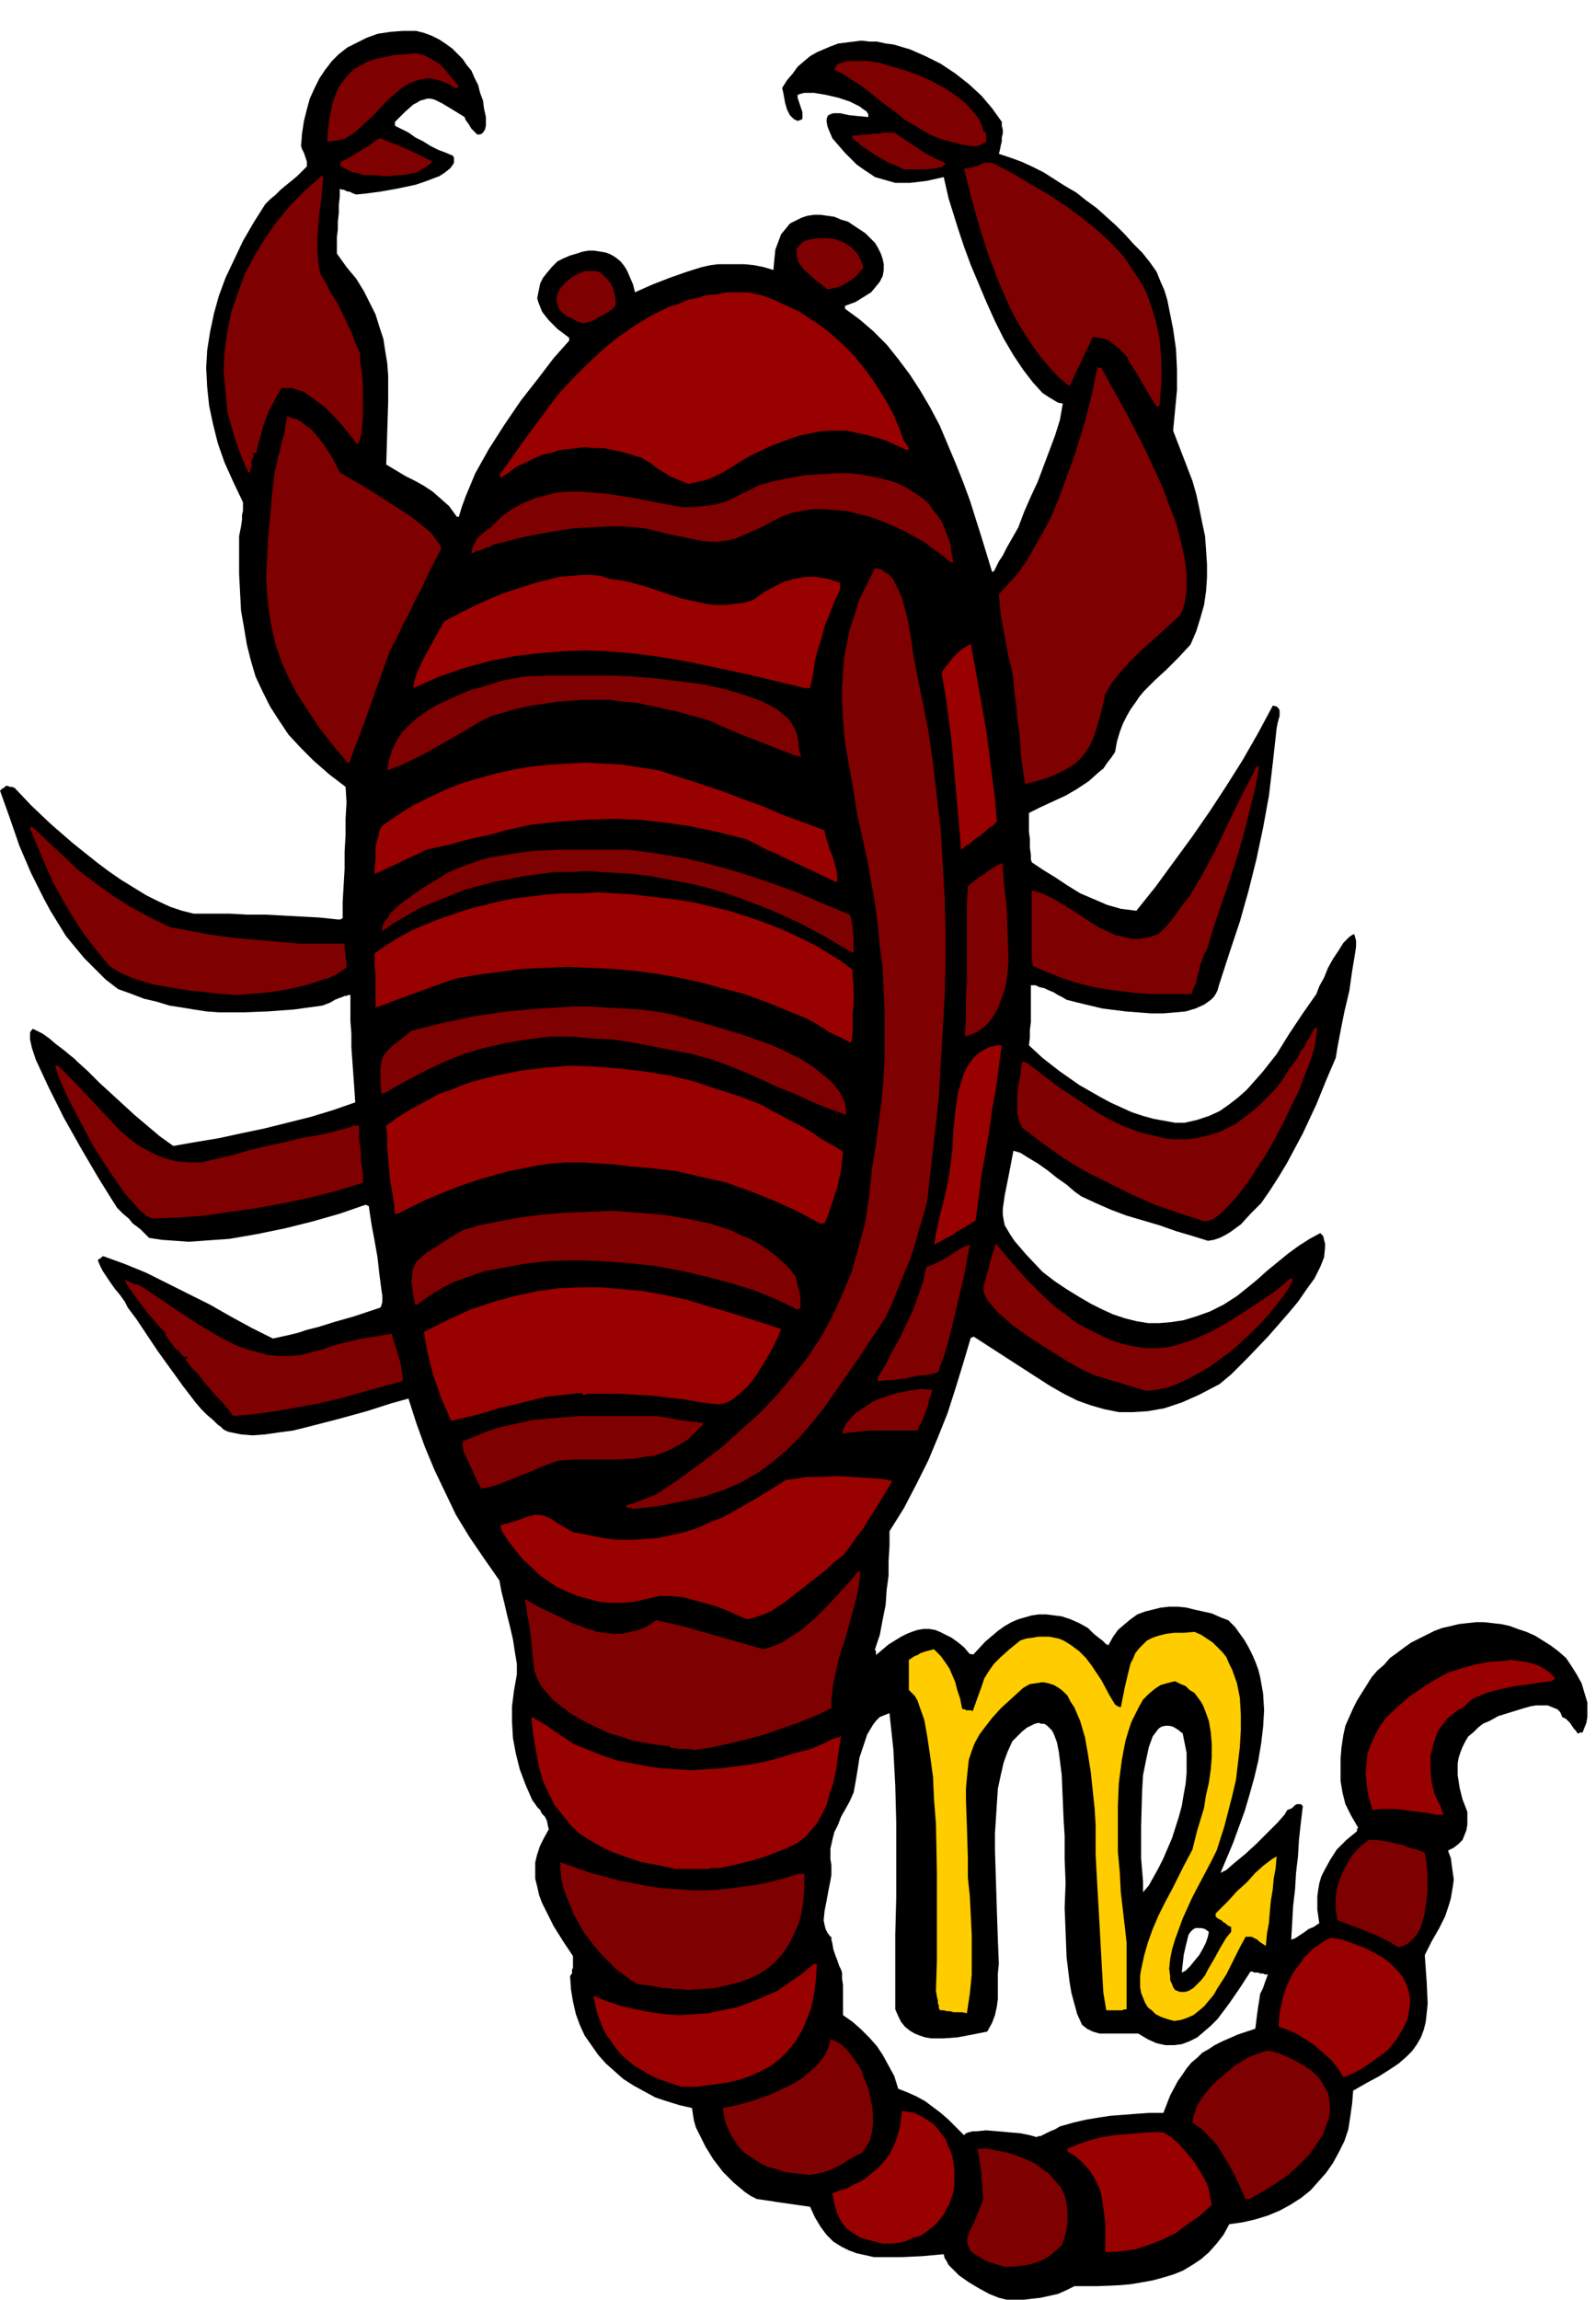 <svg xmlns="http://www.w3.org/2000/svg" fill-rule="evenodd" height="7.914in" preserveAspectRatio="none" stroke-linecap="round" viewBox="0 0 1649 2376" width="527.52"><style>.pen1{stroke:none}.brush2{fill:#7f0000}.brush3{fill:#900}</style><path class="pen1" d="m1040 2376-8-2-10-4-11-6-10-6-10-7-8-8-3-3-2-4-2-3-1-4-22 2-21 1h-29l-9-2-9-2-8-3-8-4-8-5-7-7-6-8-6-10-5-11-7-1-7-1-7-1-7-1-7-1-6-1-7-1-7-1-6-3-6-4-6-5-6-5-11-11-10-13-8-13-7-14-3-6-2-7-1-6-1-7-13-3-13-4-12-4-11-6-11-6-11-7-9-8-9-8-8-9-7-10-7-10-5-11-4-11-3-13-2-12-1-14 1-2 1-1v-4l1-2v-12l-10-15-10-16-4-8-4-8-4-8-3-8-2-9-2-8v-17l2-8 3-9 4-8 5-9-1-4-1-5-2-4-3-3-2-4-3-3-2-3-3-4-7-16-6-16-4-16-3-16-1-17v-16l2-16 3-17v-11l-2-12-2-13-3-13-3-12-3-13-3-12-2-11-16-23-15-22-14-23-11-23-11-23-10-24-9-25-8-25-18 5-25 8-29 8-31 8-16 4-15 2-14 2-13 1-12-1-10-2-4-1-4-2-3-3-3-2-5-5-6-5-6-6-6-7-13-17-13-18-13-18-12-18-10-15-9-12-3-6-5-7-5-6-5-7-4-6-4-6-3-6-2-5 1-1h1v-1h1l1-1 1-1h1l22 8 22 9 22 11 22 11 22 11 21 12 22 12 22 11 9-2 9-2 8-2 9-3 12-3 16-5 21-6 27-9 1-2 1-4v-6l-1-7-2-15-2-18-3-17-3-16-2-13-1-7h-1l-1-1h-2l-26 9-28 8-28 7-29 6-29 5-28 2-14 1-14-1-14-1-13-2-3-3-3-3-3-3-4-3-4-3-4-5-6-5-6-6-7-11-13-21-17-29-18-32-16-32-13-28-4-12-2-9v-7l1-2 2-2 4 2 6 3 7 5 7 6 8 6 6 5 5 4 3 3 11 10 12 12 12 11 12 11 12 11 13 11 13 11 14 10 23-4 24-4 23-5 24-5 24-6 24-6 23-7 23-8-1-15-1-14-1-14-1-14v-14l-1-13v-27h-2l-2 1h-2l-2 1-3 1-5 2-5 3-8 3-29 4-27 2-26 1h-25l-13-1-13-2-12-2-13-2-13-4-13-3-13-5-14-5-13-10-11-11-11-11-10-12-9-11-8-13-8-13-7-13-13-26-12-28-10-29-10-28 2-2 2-1 1-1 1-1h2l2 1h2l3 1 17 18 20 19 23 20 25 20 12 9 13 9 13 8 13 8 12 6 13 6 12 4 12 3h37l18 1h19l19 1 18 1 19 1 19 2h3l1-1h1v-17l1-17 1-17v-18l1-17v-17l1-17-1-16-17-13-16-14-13-13-13-14-10-15-9-14-8-16-7-15-5-17-4-16-3-18-3-17-1-19-1-19v-39l2-10 1-7v-5l1-4v-9l-10-21-9-20-7-20-5-20-4-19-2-19-1-20 1-18 3-19 4-19 5-18 7-19 9-19 9-19 11-19 12-19 5-5 6-5 5-5 6-5 5-4 6-5 5-5 5-5v-5l-1-3-1-3-1-3-1-2-1-2-1-3 1-13 2-13 3-12 3-11 5-11 5-10 6-9 7-9 7-7 9-7 10-5 10-5 11-4 13-2 13-1h14l8 2 8 3 8 4 6 4 7 5 5 5 6 6 4 6 5 6 3 7 4 8 2 8 3 8 1 8 2 9v9l-1 4-2 3-1 1-2 1h-3l-3-3-3-3-3-5-3-4-1-3-13-8-10-6-4-2-4-2-4-1h-4l-3 1-4 1-3 2-4 2-9 8-10 10v4l6 3 8 4 7 5 8 4 8 5 8 4 8 3 7 3 1 2v5l-1 2-3 4-5 4-6 4-8 3-8 3-9 3-19 4-17 3-15 2-10 1-3-1-2-1-2-1h-2l-2-1-2-1h-2l-2-1v8l-1 9v8l-1 9v8l-1 8v17l10 14 10 12 8 13 6 12 6 12 4 13 4 12 2 13 2 12 1 13v28l-1 31-1 33 10 6 10 6 10 5 9 5 9 6 8 7 9 8 8 11h2l3-10 4-11 5-12 5-12 14-25 16-25 17-25 18-23 16-21 16-18v-3l-12-9-9-9-4-5-3-4-2-5-2-5-1-4 1-5 1-5 1-5 3-6 4-5 5-6 6-6 6-3 7-3 7-2 6-2 6-1h6l6 1 6 1 5 2 5 3 5 4 4 5 3 5 3 7 3 7 2 8 18-8 18-7 17-6 16-5 9-2 8-1h27l10 1 10 2 10 3 1-11 1-10 3-8 3-8 5-6 4-5 6-3 6-3 6-2 7-1h7l7 1 7 1 7 3 7 2 6 4 6 4 6 4 5 5 5 5 3 5 3 6 2 6 1 5v6l-1 6-3 6-4 5-5 6-8 5-8 5-11 4v3l15 11 14 12 14 14 12 15 12 16 11 17 10 17 10 19 8 19 8 19 8 20 7 19 12 38 11 36 2-1 2-4 3-6 4-6 4-8 4-7 4-7 4-7 6-16 7-16 7-15 6-16 6-16 6-16 5-16 3-17-5-1-5-3-5-3-6-4-10-11-10-13-10-15-10-17-9-18-9-20-8-19-8-19-7-19-6-18-10-32-5-22-18 4-17 2h-15l-7-2-7-2-7-2-6-4-6-4-7-5-12-12-13-15-3-7-2-5-1-5v-3l1-3 1-1 2-1 3-1h7l9 2 10 1 10 1v-3l-2-3-3-2-4-3-10-5-12-4-13-3-12-2h-10l-4 1-3 1v3l1 3 1 3 1 3 1 3 1 3v7l-2 1-3 1-2-1-2-1-4-4-3-6-2-7-1-6-1-5-1-4 5-8 6-7 5-7 7-6 6-5 7-4 7-3 7-3 8-3 8-1 8-1 8-1 8 1h8l9 2 8 1 17 5 16 7 16 8 15 10 14 11 13 12 11 13 10 14v4l1 4v4l-1 4v4l-1 4-1 5-1 4 12 4 11 4 11 5 12 6 11 7 11 7 12 7 10 8 11 8 10 9 10 9 9 9 9 10 9 9 8 10 7 10 4 10 4 9 3 10 2 10 4 20 3 21 1 21v21l-2 21-2 21 10 26 10 26 4 14 3 14 3 15 3 14 1 14 1 15v14l-1 14-2 14-4 14-4 13-6 14-13 14-12 12-12 11-11 11-5 6-4 6-5 7-4 7-4 8-3 8-3 10-2 11-4 6-4 5-4 6-5 4-10 9-12 8-12 7-13 6-13 6-12 6v19l1 8v9l1 7v5l1 3 12 8 13 8 12 8 13 8 14 6 14 6 14 4 16 2 20-25 19-26 19-26 18-26 17-26 17-27 16-28 15-28 4 1 2 2 1 2v6l-1 3-1 4-1 5-4 36-4 34-6 33-7 33-8 32-9 32-11 33-11 34-1 4-2 4-2 3-3 3-7 5-9 4-10 3-11 1-12 1h-13l-26-2-24-3-21-5-16-4-5-3-4-2-5-3-5-2-4-2-5-1-4-2h-5v38l-1 8v8l-1 8 14 13 18 14 20 14 21 12 11 6 11 5 11 5 12 4 11 3 11 2 11 2h10l13-3 12-4 11-5 10-7 9-7 9-8 8-9 8-9 15-19 13-21 14-21 14-20 3-8 5-9 4-10 5-9 6-9 5-8 3-3 3-3 3-2 2-1 1 3 1 4v6l-1 7-3 18-3 21-5 21-4 20-3 16-2 12-9 21-11 27-14 30-16 30-9 15-9 14-9 13-11 11-10 11-11 8-5 3-6 3-6 2-6 1-16-5-17-5-17-6-17-5-17-5-16-6-16-7-15-7-7-5-8-7-10-7-10-8-10-7-10-6-8-5-7-2-5 26-4 20-1 7-1 7v6l1 6 1 5 3 5 3 5 4 6 12 14 17 18 13 10 12 8 13 8 12 7 12 6 11 5 12 4 12 3 12 2h12l12-1 13-2 13-4 14-5 14-7 14-9 10-8 11-9 10-9 11-9 11-9 11-8 11-7 11-6 3 3 1 4 1 4v4l-1 10-4 10-6 12-8 11-9 13-10 12-21 24-21 22-17 17-12 10-21 11-18 8-18 6-17 3-15 1h-15l-15-3-14-4-14-5-14-7-14-8-14-9-31-20-34-22h-1v1h-2l-8 27-8 26-8 25-10 25-10 24-12 24-13 25-15 24v15l-1 16v15l-2 15-1 15-3 15-3 16-5 15v1l1 1v4l13-11 13-8 6-3 5-2 6-2 6-1h6l6 1 5 2 6 3 6 3 7 5 6 5 6 7h3v1l13-14 13-11 7-5 7-4 7-3 7-2 7-2 7-1h8l8 1 8 1 9 3 9 4 9 5 6 6 5 4 4 3 2 2 2 2h1l1 1 5-9 5-7 7-6 6-5 7-5 8-3 8-2 8-2 9-1h9l9 1 8 2 9 2 9 2 9 4 8 3 7 7 5 7 5 7 4 7 4 8 3 7 3 8 2 8 3 17 1 17-1 17-2 17-3 18-4 17-5 18-5 17-12 33-13 31 6-3 8-7 11-9 12-11 12-12 10-10 7-8 3-5 3-1 2-1 2-2 1-1 2-1h4l2 2-2 17-2 18-1 17-2 17-1 17-2 17-1 18-1 17 3-1 2-1 3-2 3-2 3-2 4-3 5-2 6-4-1-7-1-7v-14l1-7 1-6 2-7 3-6 6-11 7-11 10-10 11-9v-3h1v-1l-7-12-6-12-3-12-2-12v-23l1-12 2-13 2-9 4-9 4-9 4-8 5-8 5-8 5-8 6-7 7-6 6-7 7-5 8-6 7-5 8-4 8-4 8-4 8-3 9-2 8-2 9-1 9-1h8l9 1 9 1 9 2 8 3 9 3 9 4 8 5 8 5 8 6 8 7 6 9 5 8 5 9 3 10 3 10v15l-1 6-2 5-2 5h-3l-1 1h-1l-2-3-2-2-2-3-2-3-2-2-2-2-2-1-2-1-2-5-3-3-5-2-5-2h-12l-6 1-7 2-13 4-13 4-9 5-7 3-5 4-5 5-5 4-3 5-3 6-2 5-2 6-1 6v12l2 13 3 12 5 13v13l-1 6-2 5-2 5-4 4-5 4-6 3 3 8 1 8 1 7 1 7-1 7-1 6-1 6-2 7-4 12-6 12-8 14-7 14 2 28 1 22-1 10-1 9-2 8-3 8-4 7-5 7-6 6-8 7-9 6-11 7-13 7-14 8-1 13-2 14-2 13-4 12-6 12-6 11-7 10-8 9-8 9-10 8-11 7-11 6-12 5-13 4-13 3-14 2-6 11-7 9-8 9-8 7-9 6-10 6-10 4-10 3-11 3-11 2-12 2-11 1-23 1h-24l-8 4-9 4-9 2-9 2-9 1-8 1h-18zm181-338 1-9 1-9 2-9 2-8 1-4 2-3 2-2 3-2h6l4 1 4 3-1 5-2 6-3 6-4 7-5 6-4 5-5 5-4 2zm-150 170-7-2-10-2-12-1-11-1-12-1-10 1h-4l-4 1-3 1-2 2-8-8-8-8-8-7-8-6-8-6-9-5-9-4-10-4-4-13-6-11-6-11-6-9-8-9-8-8-9-8-10-7v-31l-1-7v-6l-1-3-2-4-2-6-2-5-2-6-1-6-1-4v-4 1h-1l-3-4-2-4-1-4-1-5 1-10 2-10 2-11 2-10 1-6v-10l-1-6v-11l2-9 2-8 4-8 3-8 4-7 5-9 4-9 2-11 2-12 2-13 4-12 2-6 2-6 3-5 3-5 3-4 4-4 5-2 5-2 4 37 2 38 1 38v77l-1 39v77l3 7 3 6 4 5 5 4 5 3 5 2 6 2 6 1h13l14-1 16-3 15-3 5-9 3-8 2-9 1-8v-26l1-10-1-25-1-29-1-32-1-32v-17l1-15 1-16 1-15 3-14 3-13 4-11 5-11 5-5 5-5 5-4 4-2 4-2 4-1 3 1h3l3 2 2 2 3 3 2 4 3 8 2 10 3 24 1 24 1 23 1 16v24l1 24-1 26 1 25 1 26 3 25 2 12 3 11 3 11 5 11 5 4 6 3 7 2h40l10 6 9 4 9 2h9l8-1 8-3 8-4 7-6 7-6 7-7 6-8 6-8 11-16 11-17h2l2 1h4l2 1h3l2 1h3l-3 8-2 6-3 6-1 7-1 6-1 7-1 8-1 8-18 6-16 7-8 4-6 4-7 4-5 5-6 5-5 6-4 6-5 7-8 15-7 18h-15l-14 1-13 1-13 1-13 2-12 2-13 3-14 4-5 3-5 2-4 2-2 1-2 1-2 1h-2l-2 1zm110-253v-11l-2-24v-33l1-36 1-17 3-15 3-14 4-11 3-4 3-4 3-2 4-1h4l4 1 5 3 5 4 2 10 2 10v21l-1 11-2 11-2 12-3 11-7 22-9 21-5 10-5 9-5 9-6 7z" style="fill:#000"/><path class="pen1 brush2" d="m1038 2342-10-3-9-3-7-4-5-3-4-3-2-4-1-3-1-4 2-8 5-10 5-12 5-13-1-8v-7l-1-6v-7l-1-6-1-6-1-6-1-6h10l11 2 10 2 9 3 10 4 9 4 8 6 7 5 6 7 6 7 4 8 2 9 1 10v10l-2 11-4 12-7 6-6 5-7 4-8 3-7 2-8 1-8 1h-8z"/><path class="pen1 brush3" d="M1142 2327v-31l-2-14-2-14-2-7-3-6-3-6-4-6-5-6-5-5-6-5-7-4v-3l12-5 12-4 12-3 12-2 12-1 13-1 13-1h13l8 5 8 7 8 9 8 10 7 11 6 11 2 6 1 6 1 5 1 5-12 11-13 9-12 9-14 7-13 5-15 5-15 2-16 1zm-230-9-12-3-11-3-8-5-7-5-5-7-4-8-3-10-2-11 8-3 7-2 7-4 7-3 6-4 6-5 5-4 5-5 5-6 4-6 3-6 3-7 2-7 2-7 1-8 1-8 7 1 6 1 6 3 5 3 5 3 5 4 4 5 3 4 4 5 2 6 3 6 2 6 2 12v18l-1 7-2 6-2 6-3 5-3 6-4 5-4 5-5 4-5 4-6 4-7 2-7 3-7 2-9 1h-9z"/><path class="pen1 brush2" d="m1287 2272-6-13-5-11-6-11-6-10-6-10-8-9-8-8-10-7 1-6 2-6 2-6 4-6 5-7 5-6 6-6 6-5 13-11 13-8 7-3 6-2 6-2h5l10 3 9 4 8 4 7 4 6 4 5 4 5 5 3 5 3 5 3 5 1 5 1 6v10l-1 6-2 5-4 11-7 11-8 11-10 10-11 10-13 9-13 8-14 8h-4zm-451-25-9-1-9-1-8-1-8-3-8-2-7-3-6-4-6-4-6-4-5-5-4-6-4-6-3-6-3-7-2-8-1-8 15-3 17-5 17-6 17-8 8-4 8-5 7-6 7-6 5-6 5-7 3-7 2-8 6 2 6 4 5 5 5 6 5 7 5 8 3 9 4 9 2 9 2 10 1 9v9l-1 9-2 8-4 7-4 6-8 4-7 4-6 4-6 3-6 3-6 2-8 2-8 1z"/><path class="pen1 brush3" d="m704 2156-9-3-9-3-8-3-8-4-8-5-7-4-6-5-7-6-5-6-5-7-5-7-4-7-3-8-3-8-2-9-2-9 15 6 15 5 14 3 15 3 15 2 15 1 15-1 15-1 14-3 15-3 14-5 14-6 14-6 13-9 13-9 12-10h3l-1 17-2 15-3 14-5 13-5 11-6 10-8 10-8 8-9 7-11 6-11 5-12 4-13 3-15 2-15 2h-16zm684-10-5-8-7-9-9-8-9-8-9-6-10-6-9-4-9-3 1-14 3-14 4-13 6-13 4-6 4-5 4-6 5-5 5-5 6-4 6-4 6-3 12 2 11 4 11 4 10 5 9 5 8 6 7 7 6 7 4 8 3 9 1 9-1 9-2 10-5 10-6 10-9 11-5 4-6 4-5 4-6 4-6 4-6 3-6 3-6 2z"/><path class="pen1" style="fill:#fc0" d="m1213 2088-7-2-6-2-6-3-4-4-4-3-3-5-2-5-2-5-1-6v-12l1-6 3-14 4-14 5-14 6-14 7-14 7-13 12-24 9-17 5-20 7-23 2-13 3-13 2-14 1-13v-13l-1-12-2-12-4-11-2-5-3-5-3-4-3-4-5-3-4-4-5-2-6-3-8 2-7 2-6 4-6 5-6 6-4 7-4 8-4 8-3 9-3 10-2 10-2 11-3 23-1 23v48l2 22 1 20 4 34 2 18v69h-2l-3 1h-16l-3-18-1-17-1-18-1-18-1-18-1-18-1-17-1-18-1-19v-30l-1-17-2-19-2-19-3-19-3-17-5-17-3-7-3-7-4-6-3-6-5-5-4-3-5-3-6-2-6-1-6 1-7 1-7 4-12 11-11 10-9 10-7 9-6 8-5 9-3 8-3 9-1 9-1 10-1 11v11l1 28 1 33v20l2 19 1 20 1 21v40l-2 20-3 20-5-1h-9l-3-1h-3l-4-1h-4v-1l-1-1v-3l-1-2v-3l-1-4-1-6 1-32v-90l-1-51-2-25-1-23-3-22-3-20-3-17-5-14-2-6-3-5-3-3-3-3v-31l3-2 3-2 3-1 3-2 3-1 3-1 4-1 4-1 7 7 5 7 4 6 3 7 3 7 2 8 3 9 2 10 1 1h2l1 1h5l2 1 5-14 4-11 3-9 5-8 5-7 7-7 9-8 11-9 6-2 7-1 6-1h11l5 1 5 1 5 2 8 5 8 6 7 7 6 8 10 15 8 15 3 5 3 5 3 2 3 1 4-20 4-17 2-8 3-6 2-5 4-5 4-4 4-4 6-3 6-2 8-2 8-1h10l11-1 7 3 6 4 6 4 5 5 5 5 4 5 3 7 3 6 5 14 3 15 1 17v17l-1 17-2 17-2 17-4 17-8 31-8 25-6 12-9 17-10 19-10 22-4 11-4 11-3 10-2 10-1 10 1 8v4l2 4 1 3 2 3 5 2h5l4-1 5-3 4-4 4-4 4-5 3-6 7-12 6-11 6-10 5-6v-5l-2-1-2-1-2-2-2-1-2-2-2-1-2-1-2-2v-3l5-5 8-8 9-10 10-9 9-10 9-8 8-6 5-3-1 12-2 11-1 11-2 12-1 11-1 12-2 11-1 11v1h-1l-3-2-3-2-2-2-2-1-2-1-2-1h-6l-6 11-7 14-7 14-9 14-4 7-5 6-5 6-6 5-5 4-7 3-6 2-7 1z"/><path class="pen1 brush2" d="m711 2056-8-1h-7l-6-1h-5l-5-1-5-1-7-1-9-1-7-4-8-6-7-5-7-7-7-7-7-8-7-9-6-8-5-9-5-9-4-10-4-9-3-9-2-9-1-9v-8l31 11 30 8 16 3 15 3 15 2 15 1 15 1h15l16-1 15-2 16-2 15-3 16-4 16-5h6v15l-1 13-2 13-3 11-5 11-5 10-6 9-7 8-8 7-9 6-10 5-11 4-12 3-13 3-13 1-15 1zm734-44-8-5-8-4-8-4-8-3-7-3-8-3-8-3-8-3-2-12v-12l2-12 4-11 5-10 6-10 8-9 9-7h8l7 1 7 1 7 2 6 1 7 3 8 2 8 3 2 11 1 13v16l-2 15-1 8-2 7-2 7-3 6-4 5-5 5-5 3-6 2z"/><path class="pen1 brush3" d="m698 1931-18-4-17-3-15-5-14-5-13-6-12-7-11-7-9-9-8-10-8-10-6-12-6-13-4-14-3-16-3-17-2-19 3 1 2 2 3 1 3 2 5 3 7 5 9 6 12 8 15 6 15 6 15 5 16 3 15 3 15 2 15 1 15 1 15-1 15-1 16-2 15-2 16-3 15-4 16-5 16-4 9-4 7-3 5-3 4-1 2-1h2l1-1h1l-3 18-2 16-3 14-4 12-3 11-5 10-5 9-6 7-6 7-8 6-10 5-10 4-13 5-13 4-16 4-18 4h-9l-4 1h-33zm786-56-9-2-9-1-8-1-8-1-7-1h-16l-9 1-4-14-2-12-1-12 1-11 1-10 4-10 4-9 5-9 6-8 8-8 8-7 8-7 19-13 21-12 13-4 14-4 15-3 16-1 7-1 8 1 7 1 8 2 6 2 7 4 5 4 5 5-4 3-10 1-12 2-15 2-15 3-15 4-7 3-7 3-5 4-5 5-6 3-5 4-5 4-4 5-4 5-3 5-2 6-2 6-3 12v13l1 13 3 13 3 7 3 5 1 3 1 3 1 2v1h1l-1 1h-7z"/><path class="pen1 brush2" d="m718 1808-7-1h-11l-2-1h-4l-2-1v-1h-1l-9-1-9-1-11-2-10-2-11-4-11-3-11-5-10-5-10-5-10-6-9-7-8-6-7-8-6-7-4-8-3-8-1-10-1-9-1-10-1-9-1-9-2-9-1-9-2-9 16 9 17 8 16 8 17 6 9 3 8 1 9 1h9l8-2 9-2 9-4 9-6 14 3 13 3 14 4 14 4 14 4 14 4 14 4 14 4 6-2 6-2 7-3 6-4 14-9 14-12 13-13 12-13 11-12 8-10h2v-1h1l-2 18-4 17-5 18-5 18-6 18-4 18-2 9-1 9-1 8v9l-17 8-18 7-17 6-17 6-18 5-17 4-18 4-19 3z"/><path class="pen1 brush3" d="m772 1673-12-5-11-5-11-4-11-3-11-3-11-3-12-1h-12l-13 3-13 3-12 1h-12l-12-1-11-3-11-3-10-4-11-5-9-6-10-7-8-8-9-8-8-10-7-9-7-11v-3h-1v-2l17-5 11-4 7-2h5l5 1 7 3 9 6 14 8 16 3 15 3 15 2h15l14-1 13-1 14-3 13-3 13-4 13-6 13-5 13-7 26-15 27-17 9-1 12-2h15l16-1 17 1 16 1 14 1 11 2-6 10-6 10-6 10-6 9-6 10-7 9-7 10-7 9-9 7-11 10-13 10-14 11-14 11-14 9-7 3-6 2-6 2-5 1z"/><path class="pen1 brush2" d="m654 1559-1-1h-4l-1-1h-2l1-1 1-1 3-1 4-1 5-2 8-3 10-4 24-16 23-17 21-16 20-18 19-17 18-19 16-19 15-19 14-21 12-22 10-22 10-24 7-25 7-26 4-27 3-29 4-24 3-24 3-23 2-23 1-23v-45l-1-22-1-23-3-22-2-22-3-23-8-45-10-45-6-37-6-33-2-16-1-16-1-16v-15l1-15 1-15 3-15 3-15 5-15 5-16 8-16 8-16 6 1 4 3 5 3 4 5 3 6 3 6 3 7 2 7 4 16 3 16 2 15 2 12 7 35 7 35 5 34 4 35 4 34 2 35 2 34 1 35v34l-1 35-2 35-2 34-2 35-4 36-4 35-4 36-4 15-5 16-4 15-5 15-6 14-6 15-6 15-7 15-27 41-25 36-12 17-12 15-13 15-13 13-14 12-15 11-17 10-18 8-21 7-22 5-25 5-27 3z"/><path class="pen1 brush2" d="m497 1538-3-6-3-6-3-7-3-6-3-7-3-6-1-6v-5l13-5 12-5 12-4 13-3 23-5 24-2 24-2h79l13 2 10 2 8 1 6 1h5l3 1h2l2 1-8 8-8 8-8 5-9 5-9 4-9 3-9 1-10 2-20 1h-40l-20 1-8 3-11 4-11 5-13 5-12 5-11 4-8 2-6 1zm373-57 2-6 3-5 4-5 5-5 6-4 6-4 6-4 7-3 15-5 14-3 14-2 11 1-1 5-2 5-1 5-2 6-2 5-2 6-3 5-2 5h-50l-9 1-10 1-9 1z"/><path class="pen1 brush3" d="m466 1468-5-12-5-11-4-12-4-11-3-11-3-12-2-11-2-12 24-12 24-11 24-8 22-6 23-5 22-3 22-1h22l22 2 22 2 22 4 23 5 23 7 24 7 25 8 25 8-4 10-6 12-7 12-8 13-9 12-10 9-5 4-5 3-5 2-6 1-17-2-17-3-17-2-17-2-17-1-17-1h-34v1h-4v-1h-1v-1l-18 2-18 2-17 4-16 4-17 4-16 5-16 4-17 4z"/><path class="pen1 brush2" d="m241 1463-6-8-6-7-6-6-6-7-6-7-6-8-7-7-6-8v-1h1v-1l1-1h-1l-1-1v1h-2l-2-2-3-4-4-3-3-4-3-4-2-3-2-3v-2l-6-6-6-7-7-8-6-8-6-8-5-7-4-6-2-5 2 1 2 1 2 1 2 1 2 1h3l2 1 2 1 18 12 19 13 20 13 20 12 11 6 10 5 11 4 11 3 11 3 11 1h11l12-1 11-3 12-3 11-4 12-3 12-3 12-2 12-2 12-2 1 5 2 6 2 6 2 7 2 7 1 7 1 6v5l-22 6-22 6-21 6-22 5-22 4-22 4-22 3-22 2zm943-26-6-2-7-2-7-2-6-2-7-2-7-2-6-2-7-2-13-6-16-9-19-12-19-12-18-13-15-13-6-7-5-6-3-6-1-5 1-6 2-7 2-7 2-8 2-7 2-6 1-4 1-2 16 19 17 19 9 9 9 9 10 9 11 8 10 8 11 6 12 6 12 6 12 4 13 3 13 2h13l9-1 9-2 9-3 9-3 18-8 18-10 17-11 17-11 16-11 14-12h2v1h1l-4 8-6 9-7 9-8 10-9 10-9 9-11 10-10 9-11 8-11 8-12 7-11 6-11 5-11 4-11 2-10 1zm-277-10v-4l8-13 7-14 8-14 7-15 7-15 5-14 5-15 3-14 6-2 6-3 6-3 5-3 6-4 5-3 5-3 6-2-3 16-3 17-4 16-4 17-4 17-4 16-5 17-6 16-8 2-8 1-8 1-8 2-7 1-8 1h-7l-8 1zm-87-76-19-9-22-9-23-7-26-7-26-6-27-5-28-3-28-2-27-1-28 1-26 3-26 5-12 2-12 4-11 4-11 4-10 5-10 6-9 6-8 6h-2l-2-9-1-8-1-7 1-6v-5l2-5 2-4 3-3 8-7 10-6 12-8 15-9 17-5 20-4 21-4 23-3 24-2 25-1 26-1 25 2 26 2 24 4 24 5 22 7 10 5 10 4 9 5 9 6 8 6 8 7 7 7 6 8 1 3 1 6 2 6 1 7v10l-1 1-2 1h-1l-3-2z"/><path class="pen1 brush3" d="m965 1286 1-5 1-7 2-8 2-10 3-11 3-13 3-14 2-14 2-16 1-20 2-20 3-20 3-10 3-9 4-8 5-7 6-6 7-4 4-2 4-1 4-1h5l-3 22-3 23-4 22-3 22-4 23-4 23-3 23-3 23-8 5-7 4-5 3-4 3-4 2-4 2-5 3-6 3zm-118-22-22-12-24-11-25-10-25-9-26-6-26-6-25-3-24-2-16-2-16-1-16-1h-16l-15 1-15 2-15 3-15 3-15 4-14 4-15 5-14 5-29 12-28 14h-3l-1-12-2-12-2-11-1-12-1-11-1-11v-11l-1-11 11-8 11-7 11-6 11-6 11-6 12-4 12-5 12-4 24-6 25-5 25-3 25-2 26 1 25 2 26 3 25 4 25 6 24 8 25 8 23 9 10 6 10 5 11 6 10 5 10 6 10 7 11 6 11 7-1 10-1 9-2 9-2 9-3 9-3 9-3 9-4 10h-5z"/><path class="pen1 brush2" d="m1245 1262-25-8-26-9-25-11-24-12-24-12-23-14-21-15-21-16-3-7-2-8v-19l1-9 2-9 1-9 1-7h3v1h2l17 13 17 13 17 11 16 11 17 10 17 8 16 6 17 4 8 2 8 1h17l8-1 8-2 8-2 9-3 8-4 8-4 8-6 8-6 8-7 8-8 8-8 8-10 8-13 7-9 4-8 4-5 2-5 3-4 2-4 3-5 1-1h2l-1 9-2 12-4 13-6 15-6 16-8 16-8 17-9 17-9 16-10 15-9 14-10 13-9 10-9 9-4 3-4 3-4 1-4 1zm-1088-3-6-3-7-6-7-8-8-9-16-23-16-25-14-26-13-25-9-20-4-13h3l16 16 16 17 16 17 16 17 8 7 9 7 10 6 10 5 10 4 12 3 12 1h13l17-4 17-4 17-5 17-4 18-4 17-4 17-3 18-4 6-2 5-1 4-1 2-1 2-1h6v14l1 7 1 7v8l1 7 1 8v8l-26 8-27 7-28 6-28 5-28 4-27 4-28 2-26 1zm715-108-17-6-17-7-17-8-18-7-17-8-16-7-17-7-16-6-22-6-21-4-20-4-21-4-20-3-21-1-21-2h-22l-25 3-23 4-22 5-20 6-20 8-19 9-21 11-21 12h-2v1h-2l-1-14v-11l1-8 2-6 4-5 6-6 8-6 11-9 32-8 33-7 34-5 34-3 17-1 17-1h17l18 1 17 1 17 1 16 2 17 3 18 5 25 7 30 9 31 11 15 7 14 7 13 8 11 9 5 4 5 5 4 5 3 4 3 6 2 5 1 5v6l-1 1-1-1z"/><path class="pen1 brush3" d="m878 1077-9-5-7-3-6-3-4-3-4-2-4-3-4-2-5-3-22-9-22-9-22-8-23-6-22-6-23-5-23-4-23-3-23-2-23-1-23-1-23 1-23 1-23 3-23 3-23 4-9 3-11 4-11 4-11 4-11 4-11 4-10 4-9 3v-35l-1-7v-14l13-9 13-8 13-7 14-6 15-6 15-5 15-5 16-4 16-4 16-3 17-2 16-2 17-1h17l18-1 17 1 17 1 17 2 17 2 17 2 17 3 16 4 17 4 16 5 15 5 16 6 14 6 15 7 14 7 13 8 13 8 12 9v8l1 9v19l-1 9v19l-1 10h-1v1h-1z"/><path class="pen1 brush2" d="m997 1071 1-20v-20l1-19v-78l1-18 3-3 4-3 5-4 5-3 5-4 5-3 5-3 4-1 1 19 3 25 1 28 1 28-1 14-2 13-4 12-4 11-3 5-3 5-3 4-4 4-5 4-5 3-5 2-6 2zm-752-43-16-1-18-2-18-2-18-3-17-3-17-5-8-3-7-3-7-4-6-4-14-17-13-17-11-17-10-17-10-18-8-18-8-19-8-19v-1h1v-1h1l16 15 16 15 16 15 17 13 18 13 19 12 20 11 21 10 21 4 22 4 23 3 22 2 23 2 23 2h46v6l1 3v6l1 3v7l-5 3-6 4-6 3-7 2-15 5-16 4-16 3-16 2-14 1-12 1zm946-1-17-1-16-2-16-2-16-3-15-4-15-5-15-6-14-6-1-10v-68l8 2 7 3 8 4 7 4 16 10 15 10 8 5 9 4 8 4 9 2 8 2h9l10-2 9-3 9-9 8-10 7-10 8-10 13-22 12-22 11-23 11-23 11-22 11-21v-1h3l-4 22-6 24-6 24-7 24-8 25-8 23-8 24-7 23-3 5-2 6-2 5-1 6-2 6-1 6-3 6-2 6h-40zm-311-43-27-16-28-15-29-13-31-12-15-5-16-5-16-4-15-3-16-3-16-3-17-2-16-1-16-1-16-1-16 1h-16l-16 2-16 2-15 3-16 3-15 4-15 4-15 6-15 6-15 6-14 8-14 8-13 9v-5l2-4 3-4 3-5 8-8 11-8 11-8 11-7 10-6 8-5 11-5 11-4 11-4 11-3 24-4 23-3 25-1h72l30 4 29 5 29 7 28 8 27 9 28 10 28 12 29 12 1 3 1 4 1 6v5l1 6v15h-2z"/><path class="pen1 brush3" d="m863 911-23-11-17-8-13-6-10-5-8-3-7-4-6-3-8-4-28-7-28-6-27-4-28-3-27-1-28 1-28 2-28 3-14 3-13 3-14 4-14 3-13 3-14 4-13 3-14 3-12 6-11 5-8 4-7 3-6 3-4 2-3 1-2 1v-7l1-7v-13l1-6 2-6 1-6 3-5 16-11 16-10 16-8 17-8 18-7 17-5 18-5 18-4 18-3 19-2 18-1 19-1 19 1 19 1 19 3 19 3 21 7 22 7 21 7 21 8 22 8 21 9 22 8 21 8 1 6 2 6 2 7 3 7 2 7 2 7 1 6v7h-2zm130-33-2-24-2-23-2-22-2-23-2-22-3-23-3-22-4-23 1-3 3-4 4-5 4-5 5-5 5-4 5-3 3-2 4 22 4 22 4 23 4 23 3 23 3 24 3 23 2 24-4 4-5 3-4 4-5 4-5 3-4 4-5 3-5 4z"/><path class="pen1 brush2" d="m1059 810-2-14-2-14-1-14-1-13-2-14-1-13-2-13-1-13-2-12-3-11-2-11-2-11-2-11-2-11-1-11-1-10 10-11 10-11 9-13 8-14 8-14 8-15 7-16 6-16 12-33 10-32 8-31 6-29 1 1h3l12 22 16 29 18 35 17 37 7 19 7 18 5 19 4 18 2 16v16l-1 7-1 7-2 7-3 6-10 9-11 10-10 9-11 10-10 10-9 10-9 11-7 12-4 18-5 17-2 7-3 7-3 6-4 6-4 5-5 5-6 4-7 4-8 4-10 4-10 3-12 3zm-659-14 2-11 3-10 5-10 6-9 8-8 8-7 10-7 10-6 11-5 11-5 12-5 11-3 23-7 21-4 27-1h62l24 1 24 2 25 3 23 3 23 5 20 6 19 7 8 4 7 4 6 5 6 5 4 6 3 6 2 6 1 7v4l1 1v4l1 1v2l1 2-5-1-11-4-15-6-18-7-18-7-16-7-11-5-6-2-29-8-28-6-14-3-14-1-13-2h-27l-13 1-14 1-13 2-14 2-14 3-14 4-14 4-12 6-13 8-14 8-14 8-14 8-14 7-13 6-13 5zm-40-7-16-19-14-18-12-18-11-17-9-17-7-16-6-17-4-17-3-17-2-18-1-19 1-19 1-21 2-21 2-24 3-25 2-6 1-7 2-6 1-6 2-7 2-7 1-8 2-9 5 2 4 1 4 2 4 3 8 6 7 8 6 8 6 9 5 9 5 10 10 6 14 8 16 10 17 11 17 11 15 12 6 5 4 6 4 5 2 5-7 13-7 14-6 13-7 13-6 13-7 13-6 13-7 13-10 28-9 25-7 20-6 16-5 13-3 8-2 6-1 1z"/><path class="pen1 brush3" d="m832 711-54-13-51-11-25-5-25-4-24-3-24-2-24-1-25 1-24 2-25 3-25 5-26 7-26 9-27 12 1-7 3-9 4-9 5-10 5-9 5-9 5-9 4-7 15-8 20-10 23-10 24-8 13-4 12-3 12-3 12-1 11-1h11l9 1 9 3 19 3 18 5 18 6 18 6 9 2 9 2 9 2 9 1h10l9-1 10-1 10-3 11-8 11-6 10-5 11-3 11-2h11l12 2 13 4v7l-6 13-5 13-5 12-3 12-4 12-3 12-2 14-3 14h-5z"/><path class="pen1 brush2" d="m982 581-8-7-10-7-9-7-11-6-11-6-11-5-12-5-11-4-12-3-12-3-12-1-12-1h-11l-12 2-10 2-11 4-21 11-18 8-7 3-7 2-7 1-7 1-14-1-15-3-20-4-24-6-20-2h-20l-18 1-18 1-18 3-18 3-19 4-19 5-4 1-4 1-3 2-4 1-4 2-4 1-3 1-4 2 1-6 2-4 2-4 2-3 3-2 3-3 4-3 4-3 10-10 11-8 11-6 12-5 11-3 12-3 13-1h12l13 1 13 1 13 2 13 2 26 5 26 5h12l10-1 9-1 9-2 9-3 10-5 10-5 12-6 15-4 15-3 16-3 16-1 16-1h16l15 2 15 3 15 4 13 6 6 4 6 4 6 4 5 5 4 6 5 6 4 6 3 7 3 8 3 8 1 9 2 10h-3z"/><path class="pen1 brush3" d="m712 500-6-2-7-3-7-3-6-4-7-4-6-5-5-3-5-3-10-3-10-3-10-2-9-2h-10l-9-1-9 1-9 1-9 1-9 3-9 2-9 4-8 4-9 4-8 6-9 6v-3h-1l24-34 25-34 13-17 14-15 15-15 16-15 16-13 16-11 18-11 18-9 10-3 9-4 10-2 10-3 11-1 10-2h22l14 3 13 5 13 6 13 6 12 8 12 8 11 9 11 10 10 10 9 11 9 12 8 12 8 13 7 13 6 14 5 14 2 2 1 2 1 1v1l1 1v1l-1 1h-1l-11-5-11-5-10-3-11-3-10-2-9-2h-20l-9 1-10 2-10 2-9 3-21 8-21 10-7 4-8 5-8 5-7 4-8 4-8 3-9 2-8 2z"/><path class="pen1 brush2" d="m257 489-5-11-4-10-4-11-3-10-6-21-2-21-2-22 1-20 3-21 4-20 7-20 7-19 10-19 11-18 12-17 14-17 15-15 16-14v-1h3l-1 11-1 13-2 13-1 13-1 14v13l1 13 2 11 6 10 5 10 6 9 5 10 5 11 5 10 4 11 5 11v8l2 12 1 15v30l-1 14-1 5-1 5-1 3-2 2-7-9-8-10-9-10-10-10-11-8-10-7-6-2-6-2h-11l-5 8-4 8-4 7-3 8-3 8-2 8-3 10-2 9v1h-4v1h1v4h-1v1h-1v8l-1 2v2l-1 2h-1v1zm938-69-7-11-7-12-7-12-7-11-3-6-4-4-5-5-4-3-5-4-5-2-6-1-6-1-3 7-3 6-3 6-3 7-3 6-3 6-3 7-3 6-12-10-10-11-10-12-9-13-9-14-8-14-7-15-7-16-12-31-10-32-8-29-7-28h4l4-1 3-1 4-1 4-2 3-1h7l21 11 20 12 19 11 18 12 16 12 15 12 14 13 13 14 10 15 10 15 4 9 3 8 3 9 3 10 2 9 2 10 1 11 1 10v23l-2 25-1 1h-2zm-592-86-7-2-5-3-5-2-4-3-3-3-2-3-1-4-1-3v-3l1-4 1-3 2-3 5-6 6-5 7-4 7-3h11l4 1 3 2 3 3 3 3 3 4 2 4 2 6 1 6v7l-3 3-4 3-5 3-4 2-5 3-4 2-4 1-4 1zm252-35-14-11-10-9-3-4-3-4-1-4-1-3v-7l2-2 1-2 5-4 7-2 8-1h8l9 1 8 3 8 5 6 6 2 3 2 4 2 5 1 4-4 4-3 4-5 4-5 3-5 3-5 2-5 1-5 1zM404 182h-8l-8-1h-12l-6-2-6-1-6-3-7-4v-1l1-1v-2l5-2 5-3 5-3 5-3 5-3 5-3 5-4 5-3 4 1 7 3 8 3 9 4 9 4 8 4 6 3 4 2-6 5-5 3-5 3-5 1-5 1-5 1h-6l-6 1zm530-7-8-4-8-3-7-4-7-4-6-4-6-4-6-5-6-5 1-1v-1h5l6-1h5l6-1h5l5-1h11l6 4 6 4 6 4 6 4 6 4 7 4 8 4 7 3 1 1-1 1-2 2-2 1-7 1-8 1h-23zm70-24-12-2-11-3-11-3-9-4-9-5-8-5-9-5-7-6-15-11-16-13-8-6-8-5-9-6-10-5 1-2 1-2 2-2 3-1 7-2h21l12 2 13 4 14 4 14 5 13 6 13 7 12 8 10 8 8 9 4 5 3 5 2 5 1 5h2v1l1 2v8l-3 1-1 1-2 1h-2l-1 1h-6zm-663-5h-3l1-11 1-11 2-10 2-9 3-8 3-7 5-7 5-6 5-5 7-4 7-4 9-3 9-2 10-2 11-1 12-1 8 2 6 3 5 3 5 3 5 5 4 5 5 6 6 7v1h-1l-1 1h-2l-6-4-5-2-5-2-5-1-4-1h-5l-4 1-5 1-8 3-8 5-7 6-8 7-14 15-14 13-7 6-8 5-8 2-8 1z"/></svg>
